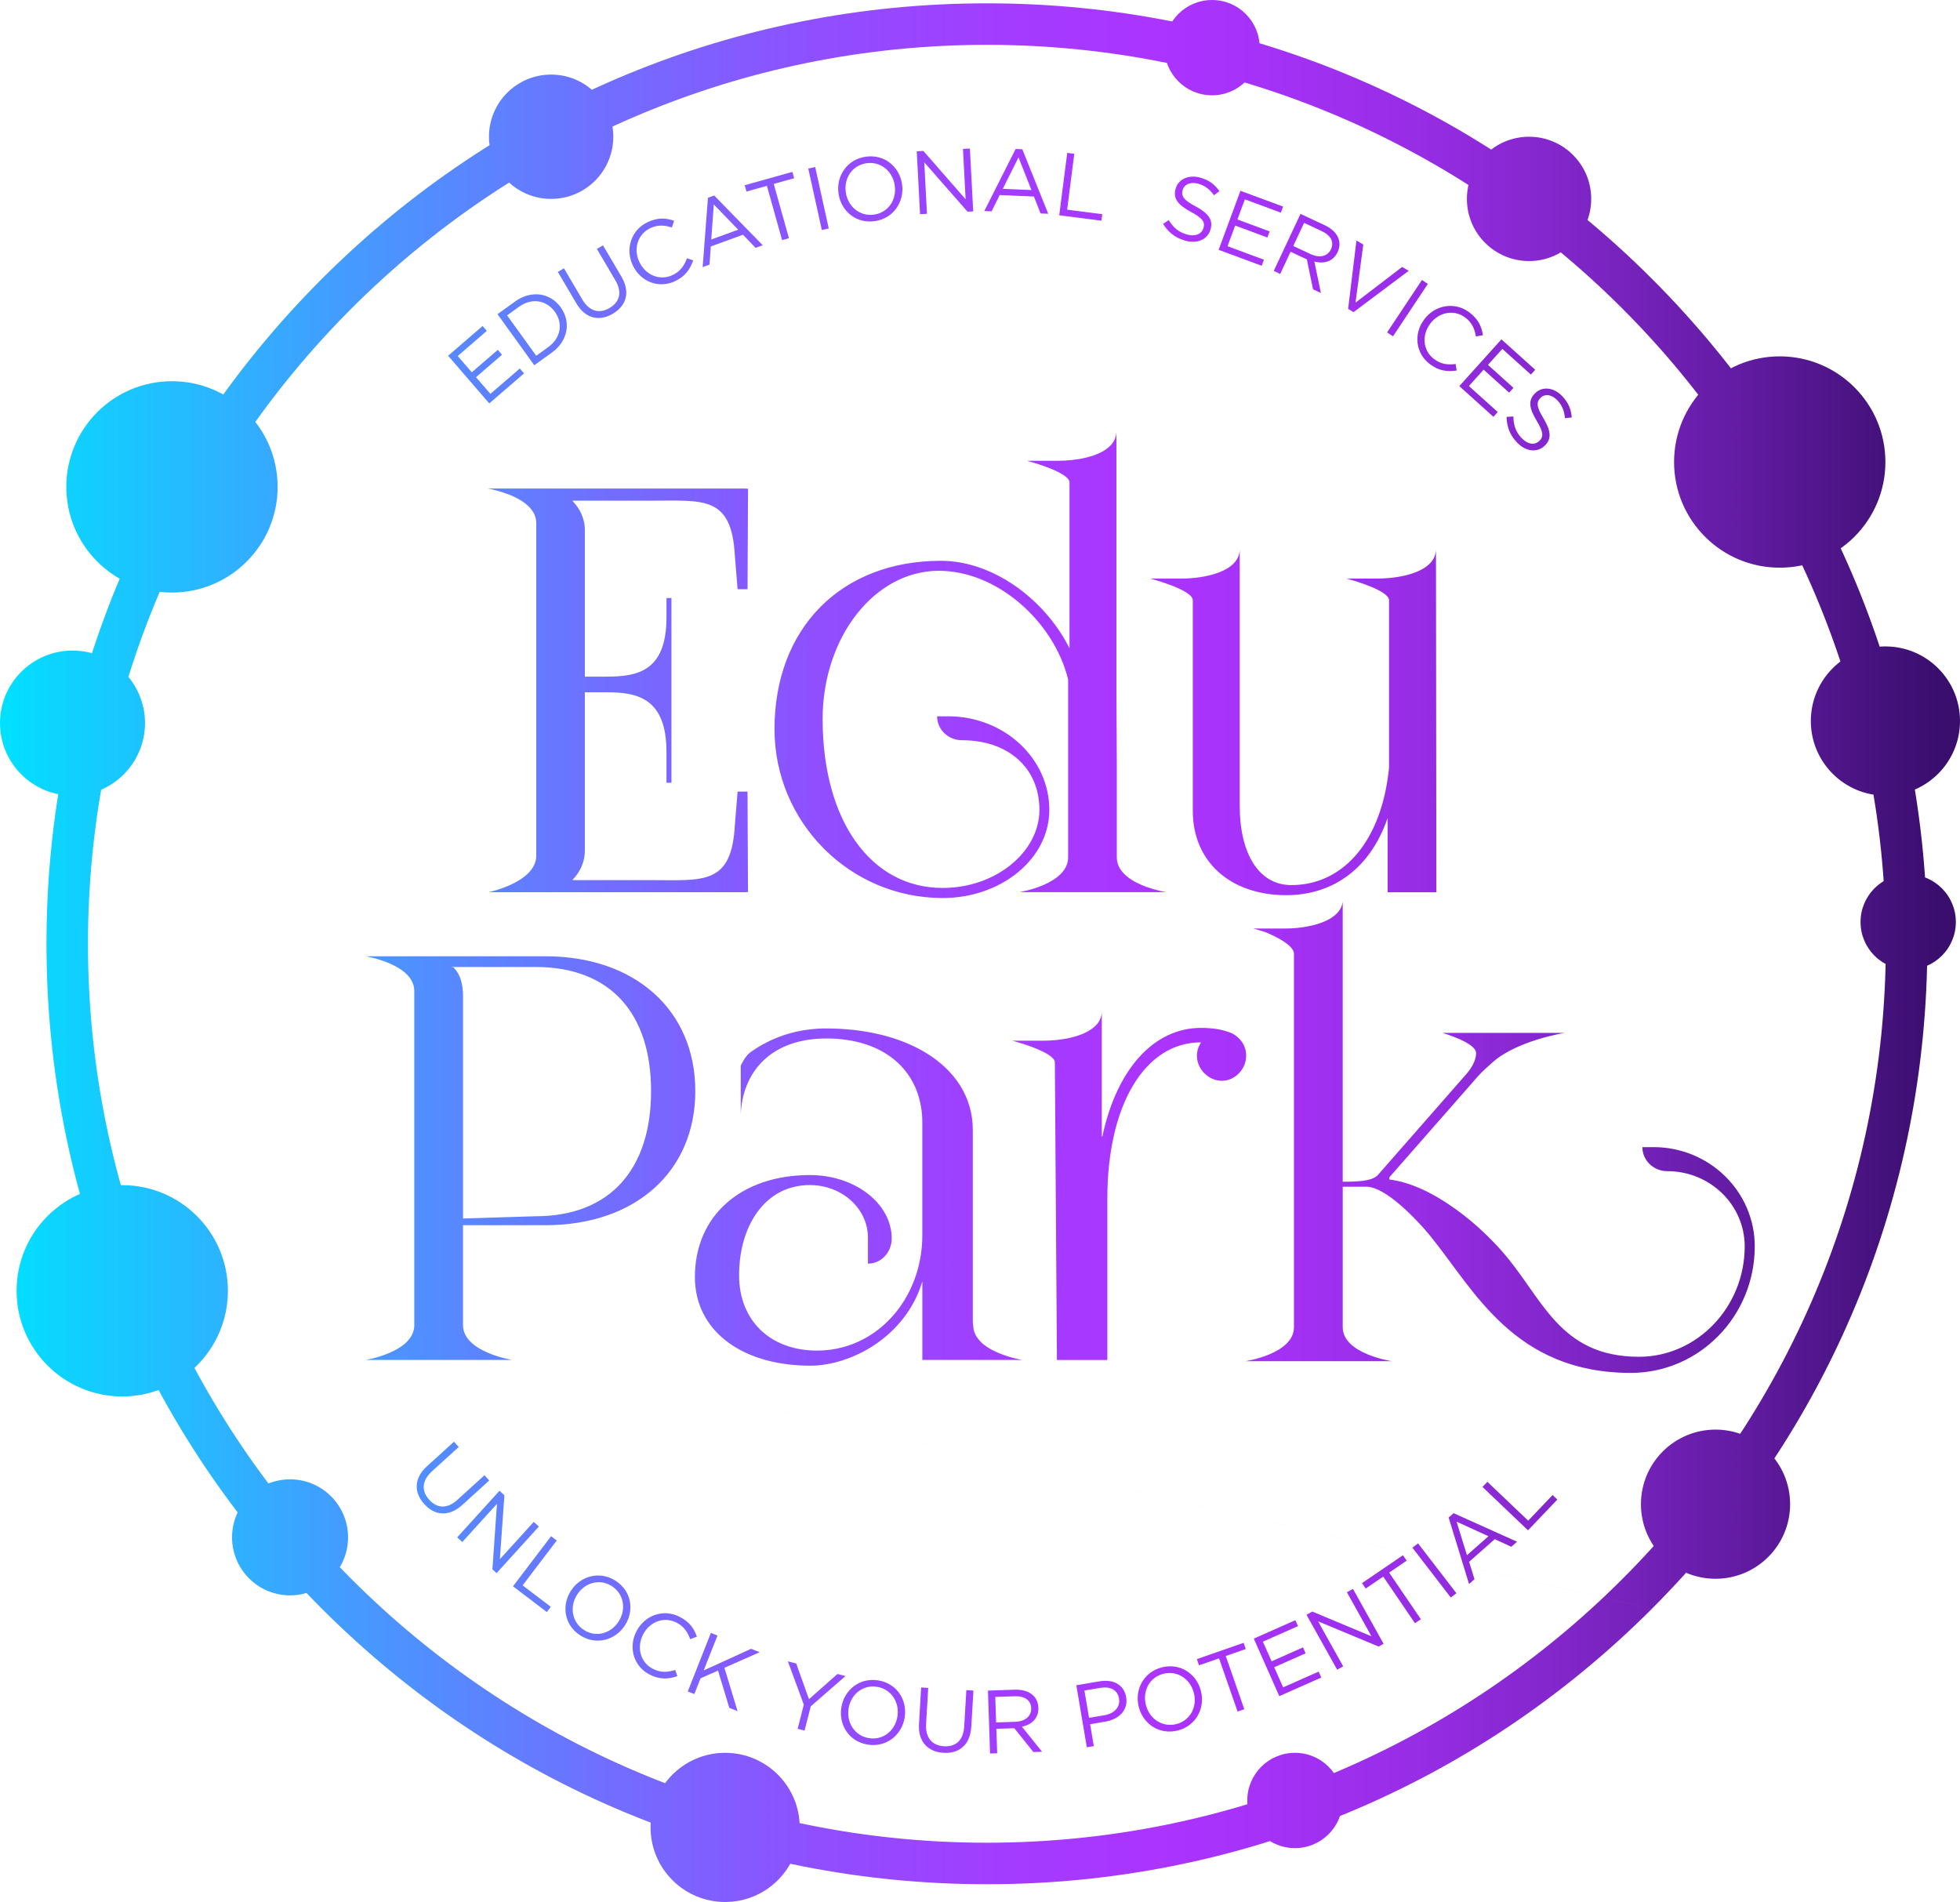 <?xml version="1.0" encoding="UTF-8"?>
<svg id="BLUE_VIOLET" xmlns="http://www.w3.org/2000/svg" xmlns:xlink="http://www.w3.org/1999/xlink" viewBox="0 0 783.92 760.72">
  <defs>
    <style>
      .cls-1 {
        fill: url(#New_Gradient_Swatch);
        stroke-width: 0px;
      }
    </style>
    <linearGradient id="New_Gradient_Swatch" data-name="New Gradient Swatch" x1="0" y1="380.36" x2="783.92" y2="380.36" gradientUnits="userSpaceOnUse">
      <stop offset="0" stop-color="#00e1ff"/>
      <stop offset=".03" stop-color="#0dd3ff"/>
      <stop offset=".18" stop-color="#459aff"/>
      <stop offset=".31" stop-color="#716eff"/>
      <stop offset=".42" stop-color="#904eff"/>
      <stop offset=".52" stop-color="#a43bff"/>
      <stop offset=".59" stop-color="#ab34ff"/>
      <stop offset=".64" stop-color="#a632f8"/>
      <stop offset=".72" stop-color="#982de6"/>
      <stop offset=".8" stop-color="#8126c9"/>
      <stop offset=".89" stop-color="#611ba1"/>
      <stop offset=".99" stop-color="#390e6d"/>
      <stop offset=".99" stop-color="#390e6d"/>
    </linearGradient>
  </defs>
  <path class="cls-1" d="M28.42,499.5,660.69,643.43c71.04-71.04,110.17-165.5,110.17-265.97s-39.12-194.92-110.17-265.97C589.65,40.46,495.19,1.33,394.72,1.33S199.8,40.46,128.76,111.5C57.71,182.54,18.59,277,18.59,377.47s39.12,194.92,110.17,265.97c71.04,71.04,165.5,110.17,265.97,110.17s194.92-39.12,265.97-110.17ZM754.26,377.47c0,198.25-161.29,359.54-359.54,359.54S35.18,575.72,35.18,377.47,196.47,17.93,394.72,17.93s359.54,161.29,359.54,359.54ZM195.69,161.35l13.91-12.01-1.69-1.96-11.76,10.15-5.76-6.67,10.4-8.98-1.69-1.96-10.4,8.98-5.62-6.51,11.62-10.04-1.69-1.96-13.77,11.89,16.45,19.06ZM213.7,146.08l7.09-5.11c6.42-4.62,7.63-12.28,3.49-18.03l-.04-.06c-4.14-5.75-11.75-6.96-18.17-2.33l-7.09,5.11,14.71,20.42ZM207.61,122.68c5.16-3.72,11.02-2.54,14.28,1.98l.04.06c3.28,4.55,2.48,10.4-2.68,14.12l-4.78,3.45-11.65-16.16,4.78-3.45ZM245.09,125.48c5.42-3.19,7.13-8.58,3.4-14.93l-7.31-12.42-2.45,1.44,7.42,12.61c2.79,4.74,1.67,8.65-2.33,11-4.18,2.46-8.16,1.3-10.93-3.41l-7.33-12.46-2.45,1.44,7.42,12.61c3.61,6.14,9.2,7.27,14.56,4.12ZM270.02,112.43c4.1-1.93,6.01-4.78,7.22-8.29l-2.47-.86c-1.2,3.11-2.68,5.28-5.8,6.75-5.04,2.38-10.76.03-13.24-5.24l-.03-.06c-2.47-5.23-.63-11.11,4.41-13.49,3.12-1.47,5.81-1.15,8.62-.25l.87-2.71c-3.27-1.12-6.45-1.37-10.58.58-6.66,3.14-8.99,10.76-5.96,17.2l.03.07c3.08,6.53,10.36,9.42,16.93,6.32ZM281.03,106.83l2.74-.99.53-7.27,12.87-4.68,5.04,5.24,2.87-1.04-19.43-19.9-2.5.91-2.12,27.74ZM284.47,95.79l1.02-14.03,9.76,10.11-10.78,3.92ZM312.81,96.05l2.74-.77-6.08-21.71,8.17-2.29-.71-2.53-19.08,5.34.71,2.53,8.17-2.29,6.08,21.71ZM328.7,92l2.77-.61-5.42-24.58-2.77.61,5.42,24.58ZM349.86,88.45c7.58-1.07,11.89-7.81,10.93-14.68v-.07c-.98-6.87-6.91-12.1-14.49-11.03-7.58,1.07-11.9,7.81-10.93,14.68v.07c.98,6.87,6.91,12.1,14.49,11.03ZM349.56,85.84c-5.69.8-10.48-3.24-11.27-8.9v-.07c-.81-5.66,2.61-10.79,8.3-11.59,5.69-.8,10.48,3.24,11.27,8.9v.07c.81,5.66-2.61,10.79-8.3,11.59ZM367.99,85.66l2.76-.14-1.08-20.61,17.31,19.76,2.26-.12-1.32-25.14-2.77.14,1.06,20.14-16.89-19.32-2.66.14,1.32,25.14ZM393.67,84.41l2.91.12,3.27-6.52,13.68.59,2.66,6.77,3.06.13-10.37-25.81-2.66-.11-12.54,24.83ZM401.07,75.52l6.3-12.58,5.16,13.07-11.46-.49ZM423.66,86.1l16.86,2.16.34-2.6-14.05-1.8,2.86-22.35-2.82-.36-3.2,24.96ZM473.97,96.24c4.81,1.36,9.03-.36,10.21-4.51l.02-.07c1.05-3.7-.89-6.35-5.94-9.08-5.05-2.63-5.89-4.29-5.24-6.57l.02-.07c.63-2.21,3.08-3.35,6.26-2.45,2.49.71,4.51,2.14,6.24,4.61l2.19-1.66c-1.93-2.68-4.1-4.38-7.67-5.39-4.6-1.3-8.76.58-9.83,4.35l-.02.07c-1.13,3.98.92,6.5,6.15,9.29,4.77,2.55,5.63,4.14,4.99,6.38l-.02.07c-.67,2.39-3.27,3.52-6.56,2.59-3.36-.95-5.46-2.74-7.33-5.78l-2.26,1.53c2.16,3.45,4.92,5.58,8.8,6.68ZM487.39,99.91l17.23,6.38.9-2.43-14.56-5.39,3.06-8.26,12.88,4.77.9-2.43-12.88-4.77,2.98-8.06,14.39,5.33.9-2.43-17.06-6.31-8.73,23.6ZM509.46,108.34l2.57,1.21,4.15-8.86,6.51,3.05,2.46,11.95,3.16,1.48-2.63-12.59c3.87,1.06,7.53.04,9.3-3.74l.03-.07c.85-1.82.95-3.64.35-5.32-.76-2.1-2.58-3.99-5.41-5.32l-9.8-4.59-10.69,22.79ZM517.26,98.38l4.33-9.25,7.03,3.3c3.68,1.72,5.05,4.39,3.72,7.23l-.03.06c-1.37,2.93-4.67,3.53-8.06,1.94l-7-3.28ZM539.2,123.57l2.18,1.26,22.06-16.52-2.65-1.53-18.64,14.26,3.11-23.25-2.74-1.58-3.33,27.36ZM554.79,132.94l2.36,1.57,13.93-20.96-2.36-1.57-13.93,20.96ZM571.9,145.63c3.61,2.74,7.02,3.11,10.69,2.56l-.38-2.59c-3.31.38-5.92.07-8.67-2.01-4.44-3.36-5.01-9.52-1.49-14.16l.04-.06c3.5-4.61,9.55-5.7,13.99-2.34,2.75,2.08,3.72,4.62,4.22,7.53l2.81-.49c-.52-3.42-1.77-6.35-5.41-9.11-5.87-4.45-13.7-2.99-18,2.69l-.04.06c-4.36,5.76-3.55,13.55,2.24,17.93ZM583.66,154.42l13.65,12.29,1.73-1.92-11.54-10.39,5.89-6.55,10.21,9.19,1.73-1.92-10.2-9.19,5.75-6.39,11.41,10.27,1.74-1.92-13.52-12.17-16.84,18.7ZM606.72,176.95c3.44,3.62,7.95,4.3,11.08,1.33l.05-.05c2.79-2.65,2.47-5.91-.48-10.84-3-4.83-2.88-6.69-1.16-8.32l.05-.05c1.67-1.58,4.36-1.31,6.63,1.09,1.78,1.88,2.79,4.14,3.02,7.15l2.73-.31c-.29-3.29-1.3-5.86-3.85-8.54-3.29-3.47-7.83-3.97-10.67-1.27l-.05.05c-3,2.85-2.52,6.06.55,11.13,2.8,4.62,2.73,6.43,1.04,8.03l-.05.05c-1.8,1.71-4.61,1.36-6.96-1.12-2.4-2.53-3.3-5.15-3.36-8.71l-2.73.16c.1,4.07,1.39,7.31,4.16,10.23ZM169.69,601.56c4.23,4.66,9.86,5.23,15.31.27l10.67-9.7-1.91-2.1-10.83,9.85c-4.07,3.7-8.13,3.41-11.25-.03-3.27-3.59-2.94-7.73,1.1-11.4l10.7-9.73-1.91-2.1-10.83,9.85c-5.27,4.79-5.23,10.49-1.05,15.1ZM182.85,614.88l2.05,1.86,13.87-15.28-1.83,26.2,1.68,1.52,16.91-18.64-2.05-1.86-13.55,14.94,1.81-25.59-1.97-1.79-16.91,18.64ZM205.18,634.45l13.54,10.3,1.59-2.09-11.28-8.58,13.65-17.95-2.26-1.72-15.24,20.04ZM232.14,654.12c6.46,4.1,14.12,1.77,17.84-4.09l.04-.06c3.72-5.86,2.6-13.68-3.87-17.78-6.46-4.1-14.12-1.77-17.84,4.09l-.04.06c-3.72,5.86-2.6,13.68,3.87,17.78ZM233.6,651.94c-4.85-3.08-5.87-9.26-2.81-14.09l.04-.06c3.06-4.82,8.99-6.51,13.84-3.43,4.85,3.08,5.87,9.26,2.81,14.09l-.04.06c-3.06,4.82-8.99,6.51-13.84,3.43ZM259.93,669.8c4.04,2.04,7.47,1.8,10.98.59l-.84-2.48c-3.19.97-5.81,1.14-8.89-.42-4.98-2.51-6.64-8.46-4.02-13.66l.03-.06c2.61-5.17,8.37-7.33,13.35-4.83,3.08,1.56,4.49,3.88,5.51,6.65l2.67-.99c-1.13-3.27-2.89-5.93-6.97-7.98-6.58-3.32-14.02-.47-17.23,5.89l-.03.06c-3.25,6.45-1.04,13.97,5.44,17.24ZM275.07,676.5l2.64,1.04,2.49-6.29,6.98-3.08,4.51,14.89,3.31,1.31-5.26-17.31,14.11-6.25-3.44-1.36-18.97,8.66,5.53-13.98-2.64-1.04-9.25,23.41ZM319.01,691.44l2.79.71,2.47-9.69,13.89-12.12-3.2-.82-11.4,10.08-5.11-14.29-3.34-.85,6.38,17.32-2.46,9.65ZM347.07,697.76c7.56,1.21,13.67-3.96,14.76-10.81v-.07c1.11-6.85-3.01-13.59-10.57-14.8-7.56-1.21-13.67,3.96-14.76,10.81v.07c-1.11,6.85,3.01,13.59,10.57,14.8ZM347.56,695.18c-5.68-.91-9.05-6.18-8.15-11.83v-.07c.92-5.64,5.69-9.54,11.37-8.63,5.68.91,9.06,6.18,8.15,11.83v.07c-.92,5.64-5.69,9.54-11.37,8.63ZM377.35,701.05c6.28.37,10.7-3.15,11.13-10.51l.85-14.39-2.83-.17-.86,14.61c-.32,5.49-3.43,8.12-8.06,7.84-4.85-.29-7.5-3.47-7.18-8.92l.85-14.43-2.83-.17-.86,14.61c-.42,7.11,3.59,11.16,9.8,11.53ZM395.99,701.32l2.84-.09-.33-9.78,7.19-.24,7.62,9.53,3.49-.12-8.07-10.02c3.93-.81,6.72-3.39,6.58-7.56v-.07c-.07-2.01-.81-3.68-2.11-4.89-1.63-1.53-4.11-2.38-7.24-2.28l-10.82.36.84,25.16ZM398.41,688.9l-.34-10.21,7.76-.26c4.06-.14,6.5,1.62,6.6,4.75v.07c.11,3.23-2.56,5.27-6.29,5.39l-7.73.26ZM434.68,698.84l2.8-.47-1.48-8.76,6.03-1.02c5.28-.89,9.28-4.41,8.38-9.76v-.07c-.84-4.89-5.03-7.25-10.63-6.3l-9.29,1.57,4.19,24.81ZM435.57,687.06l-1.85-10.92,6.27-1.06c4.01-.68,6.98.72,7.57,4.26v.07c.56,3.26-1.76,5.92-5.87,6.61l-6.13,1.04ZM471.06,692.12c7.42-1.88,10.98-9.06,9.27-15.78l-.02-.07c-1.71-6.72-8.17-11.28-15.59-9.4-7.42,1.88-10.98,9.06-9.27,15.78l.02.07c1.71,6.72,8.17,11.28,15.59,9.4ZM470.49,689.56c-5.58,1.41-10.77-2.09-12.17-7.63l-.02-.07c-1.4-5.54,1.44-11.01,7.01-12.43,5.57-1.41,10.77,2.09,12.17,7.63l.02.07c1.41,5.54-1.43,11.01-7.01,12.43ZM494.99,684.54l2.68-.93-7.42-21.28,8.01-2.79-.86-2.48-18.7,6.52.86,2.48,8.01-2.79,7.42,21.28ZM511.66,678.39l16.8-7.44-1.05-2.37-14.2,6.29-3.57-8.05,12.56-5.56-1.05-2.37-12.56,5.56-3.48-7.85,14.04-6.22-1.05-2.37-16.63,7.37,10.2,23.01ZM534.8,667.82l2.42-1.35-10.05-18.02,24.24,10.1,1.98-1.1-12.26-21.97-2.42,1.35,9.82,17.61-23.66-9.89-2.32,1.29,12.26,21.97ZM565.94,649.22l2.35-1.6-12.69-18.64,7.01-4.78-1.48-2.17-16.38,11.15,1.48,2.17,7.01-4.78,12.69,18.64ZM580.26,638.95l2.25-1.73-15.35-19.94-2.25,1.73,15.35,19.94ZM587.56,633.55l2.18-1.93-2.16-6.96,10.27-9.06,6.61,3.04,2.29-2.02-25.36-11.42-1.99,1.76,8.16,26.59ZM586.73,622.01l-4.17-13.43,12.77,5.84-8.6,7.59ZM611.15,612.06l11.73-12.31-1.9-1.81-9.76,10.26-16.32-15.54-1.96,2.06,18.22,17.35ZM298.99,316.59h-3.98l-1.1,13.42c-1.32,24.13-12.57,22-33.74,22h-31.1v-.22c2.64-2.68,4.85-6.71,4.85-11.63v-63.28h8.83c12.34,0,23.81,2.46,23.81,23.9v12.28h1.99v-73.88h-1.99v7.76c0,21.44-11.47,23.68-23.81,23.68h-8.83v-58.54c0-4.92-2.21-8.92-4.85-11.61v-.22h31.1c21.18,0,32.42-2.15,33.74,21.98l1.1,13.42h3.98l.18-37.43.02-2.75c-.42-.04-.87-.04-1.34-.07h-102.77s1.45.22,3.56.8c5.59,1.48,15.85,5.25,15.85,13.04v132.94c0,10.73-19.11,14.67-19.11,14.67h102.44c.47-.02.94-.02,1.36-.07l-.02-2.75-.18-37.43ZM574.49,356.84l-.16-137.27c0,7.92-10.61,10.99-19.33,11.66-1.35.11-2.65.16-3.86.16h-12.62s13.57,3.54,16.48,7.31c.36.45.56.92.56,1.37v67c-.16,1.52-.34,3-.56,4.46-3.83,25.97-18.32,42.47-38.55,42.47-13.01,0-20.61-12.67-20.61-31.66v-102.76c0,9.13-14.15,11.82-23.19,11.82h-12.62s17.04,4.44,17.04,8.68v84.27c0,20.2,14.96,33.68,37.38,33.68,17.29,0,33.05-9.24,40.54-30.83v29.67h19.49ZM458.74,354.8c-1.46-.52-2.98-1.17-4.44-1.93-3.41-1.82-6.44-4.33-7.33-7.78-.2-.67-.29-1.41-.29-2.18v-36.68c-.07-15.23-.16-29.82-.16-30.99v-102.27h-.02c-.11,2.06-.96,3.79-2.33,5.2-4.39,4.62-14.06,6.12-20.83,6.12h-12.62s2.02.52,4.66,1.39c1.68.54,3.61,1.23,5.45,2,3.68,1.55,6.93,3.45,6.93,5.29v66.33c-.18-.36-.38-.74-.56-1.1-10.05-19.08-30.43-33.9-50.86-33.9-39.94,0-66.57,26.93-66.57,67.31,0,37.29,30.11,67.56,67.25,67.56,23.57,0,42.67-15.79,42.67-35.23,0-20.67-18.12-37.45-40.47-37.45h-4.42c0,5.29,4.46,9.57,9.96,9.57,18.57,0,30.97,11.14,30.97,27.87s-17.36,31.21-38.7,31.21c-28.81,0-48.01-27.02-48.01-67.56,0-32.74,20.81-59.29,46.46-59.29,23.43,0,46.06,20.36,51.73,43.46v71.15c0,10.79-19.46,13.92-19.46,13.92h58.64s-3.54-.56-7.62-2.04ZM165.7,530c0,10.78-19.46,13.92-19.46,13.92h58.64s-19.69-3.14-19.69-13.92v-39.97h32.96c35.84,0,59.94-21.33,59.94-53.67s-24.11-53.89-59.94-53.89h-71.91s19.46,3.14,19.46,13.92v133.6ZM185.2,487.34v-88.69c0-5.16-1.1-8.98-3.76-11.68l-1.11-.22h33.84c30.08,0,46.23,18.64,46.23,49.63s-16.15,50.07-46.23,50.07l-28.98.9ZM401.3,541.88c-1.46-.52-2.98-1.17-4.44-1.93-.74-.4-1.48-.83-2.17-1.3-2.47-1.66-4.46-3.79-5.16-6.48-.18-.58-.27-1.21-.27-1.86-.11-.56-.18-1.14-.18-1.73v-76.69c0-12.98-7.02-23.68-18.77-30.81-10.22-6.23-24.1-9.75-39.98-9.75-2.15,0-4.24.13-6.26.36-7.47.85-13.83,3.18-18.97,6.03-1.95,1.08-3.72,2.22-5.29,3.41-1.55,1.12-3.32,4.46-3.54,5.13v19.35c.74-15.43,10.02-27.4,27.54-29.82,2.13-.29,4.37-.45,6.75-.45,2.96,0,5.76.2,8.43.63h.04c16.39,2.51,27.06,12.51,29.37,26.91.34,1.95.49,4.01.49,6.12v45.03c0,10.99-3.41,21.1-9.19,29.02-5.58,7.65-13.36,13.27-22.45,15.74-3.32.92-6.82,1.39-10.45,1.39-18.72,0-31.19-12.04-31.19-30.09s8.48-32.11,21.8-35.34c2.04-.52,4.22-.78,6.5-.78,10.09,0,18.68,5.81,21.88,13.92.87,2.2,1.35,4.57,1.35,7.04v10.47c3.95,0,7.31-2.51,8.75-6.12.49-1.21.76-2.53.76-3.9s-.13-2.65-.4-3.95c-2.42-12.15-15.99-21.46-32.33-21.46-27.6,0-45.99,16.3-45.99,40.79v.27c.16,20.63,17.76,34.53,44.35,35.16.61.02,1.23.02,1.86.02,15.92,0,38.03-11.26,44.76-33.68v31.39h40.03s-3.54-.56-7.62-2.04ZM496.33,416.23c-1.19-1.52-2.78-2.69-4.57-3.34-3.54-1.32-7.31-1.77-11.5-1.77-18.36,0-33.52,15.94-39.37,43.46h-.22v-50.14c0,2.38-.96,4.31-2.56,5.85-4.48,4.46-13.95,5.94-20.63,5.94h-12.62s9.96,2.6,14.64,5.72c1.46.96,2.4,1.97,2.4,2.96l.83,119.02h20.16v-64.6c0-37.45,15.05-62.43,37.38-62.43v.22c-.9,1.35-1.55,3.12-1.55,5.13,0,5.34,4.64,10.02,9.96,10.02s9.73-4.69,9.73-10.02v-.02c0-2.31-.78-4.37-2.06-6.01ZM661.32,458.81h-4.44c0,5.29,4.46,9.6,9.96,9.6,17.11,0,30.97,13.48,30.97,30.09,0,24.37-19.15,44.15-42.24,44.15-32.38,0-38.66-24.06-55.07-42.47-4.44-5-9.66-9.96-15.27-14.33-1.03-.78-2.06-1.57-3.12-2.31-8.59-6.19-17.85-10.76-26.41-11.79v-.9l35.38-40.34c1.84-2.09,3.85-3.77,5.72-5.47,9.8-8.92,29.02-11.93,29.02-11.93h-48.9s13.45,3.86,13.45,8.07c0,2.17-1.01,5.11-3.92,8.43l-34.98,39.91c-2,2.53-6.14,3.07-13.52,3.12h-.92v-112.09c-.27,2.31-1.48,4.15-3.27,5.63-4.73,3.88-13.52,5.2-19.84,5.2h-12.62s2.02.52,4.66,1.39c0,0,11.57,4.46,11.57,8.68v149.38c0,10.7-19.44,13.59-19.44,13.59h58.64s-19.69-2.89-19.69-13.59v-56.19h9.51c5.25,0,13.54,6.37,22.13,15.76.4.45.81.9,1.21,1.37.83.96,1.68,1.95,2.49,2.98,17.2,21.17,33.19,54.35,79.89,54.35,27.36,0,49.56-22.67,49.56-50.61,0-21.91-18.14-39.69-40.47-39.69ZM611.56,54.69c-13.73,0-24.86,11.13-24.86,24.86s11.13,24.86,24.86,24.86,24.86-11.13,24.86-24.86-11.13-24.86-24.86-24.86ZM711.82,142.53c-23.34,0-42.26,18.92-42.26,42.26s18.92,42.26,42.26,42.26,42.26-18.92,42.26-42.26-18.92-42.26-42.26-42.26ZM68.78,152.47c-23.34,0-42.26,18.92-42.26,42.26s18.92,42.26,42.26,42.26,42.26-18.92,42.26-42.26-18.92-42.26-42.26-42.26ZM686.14,571.78c-16.48,0-29.83,13.36-29.83,29.83s13.36,29.83,29.83,29.83,29.83-13.36,29.83-29.83-13.36-29.83-29.83-29.83ZM290.03,701.05c-16.48,0-29.83,13.36-29.83,29.83s13.36,29.83,29.83,29.83,29.83-13.36,29.83-29.83-13.36-29.83-29.83-29.83ZM754.09,258.54c-16.48,0-29.83,13.36-29.83,29.83s13.36,29.83,29.83,29.83,29.83-13.36,29.83-29.83-13.36-29.83-29.83-29.83ZM29,260.2c-16.02,0-29,12.99-29,29s12.99,29,29,29,29-12.99,29-29-12.99-29-29-29ZM48.89,474c-23.34,0-42.26,18.92-42.26,42.26s18.92,42.26,42.26,42.26,42.26-18.92,42.26-42.26-18.92-42.26-42.26-42.26ZM116.01,591.67c-12.81,0-23.2,10.39-23.2,23.2s10.39,23.2,23.2,23.2,23.2-10.39,23.2-23.2-10.39-23.2-23.2-23.2ZM220.43,29.83c-13.73,0-24.86,11.13-24.86,24.86s11.13,24.86,24.86,24.86,24.86-11.13,24.86-24.86-11.13-24.86-24.86-24.86ZM517.92,701.05c-10.53,0-19.06,8.53-19.06,19.06s8.53,19.06,19.06,19.06,19.06-8.53,19.06-19.06-8.53-19.06-19.06-19.06ZM763.2,349.7c-10.53,0-19.06,8.53-19.06,19.06s8.53,19.06,19.06,19.06,19.06-8.53,19.06-19.06-8.53-19.06-19.06-19.06ZM484.77,0C474.24,0,465.71,8.53,465.71,19.06s8.53,19.06,19.06,19.06,19.06-8.53,19.06-19.06S495.3,0,484.77,0Z"/>
</svg>